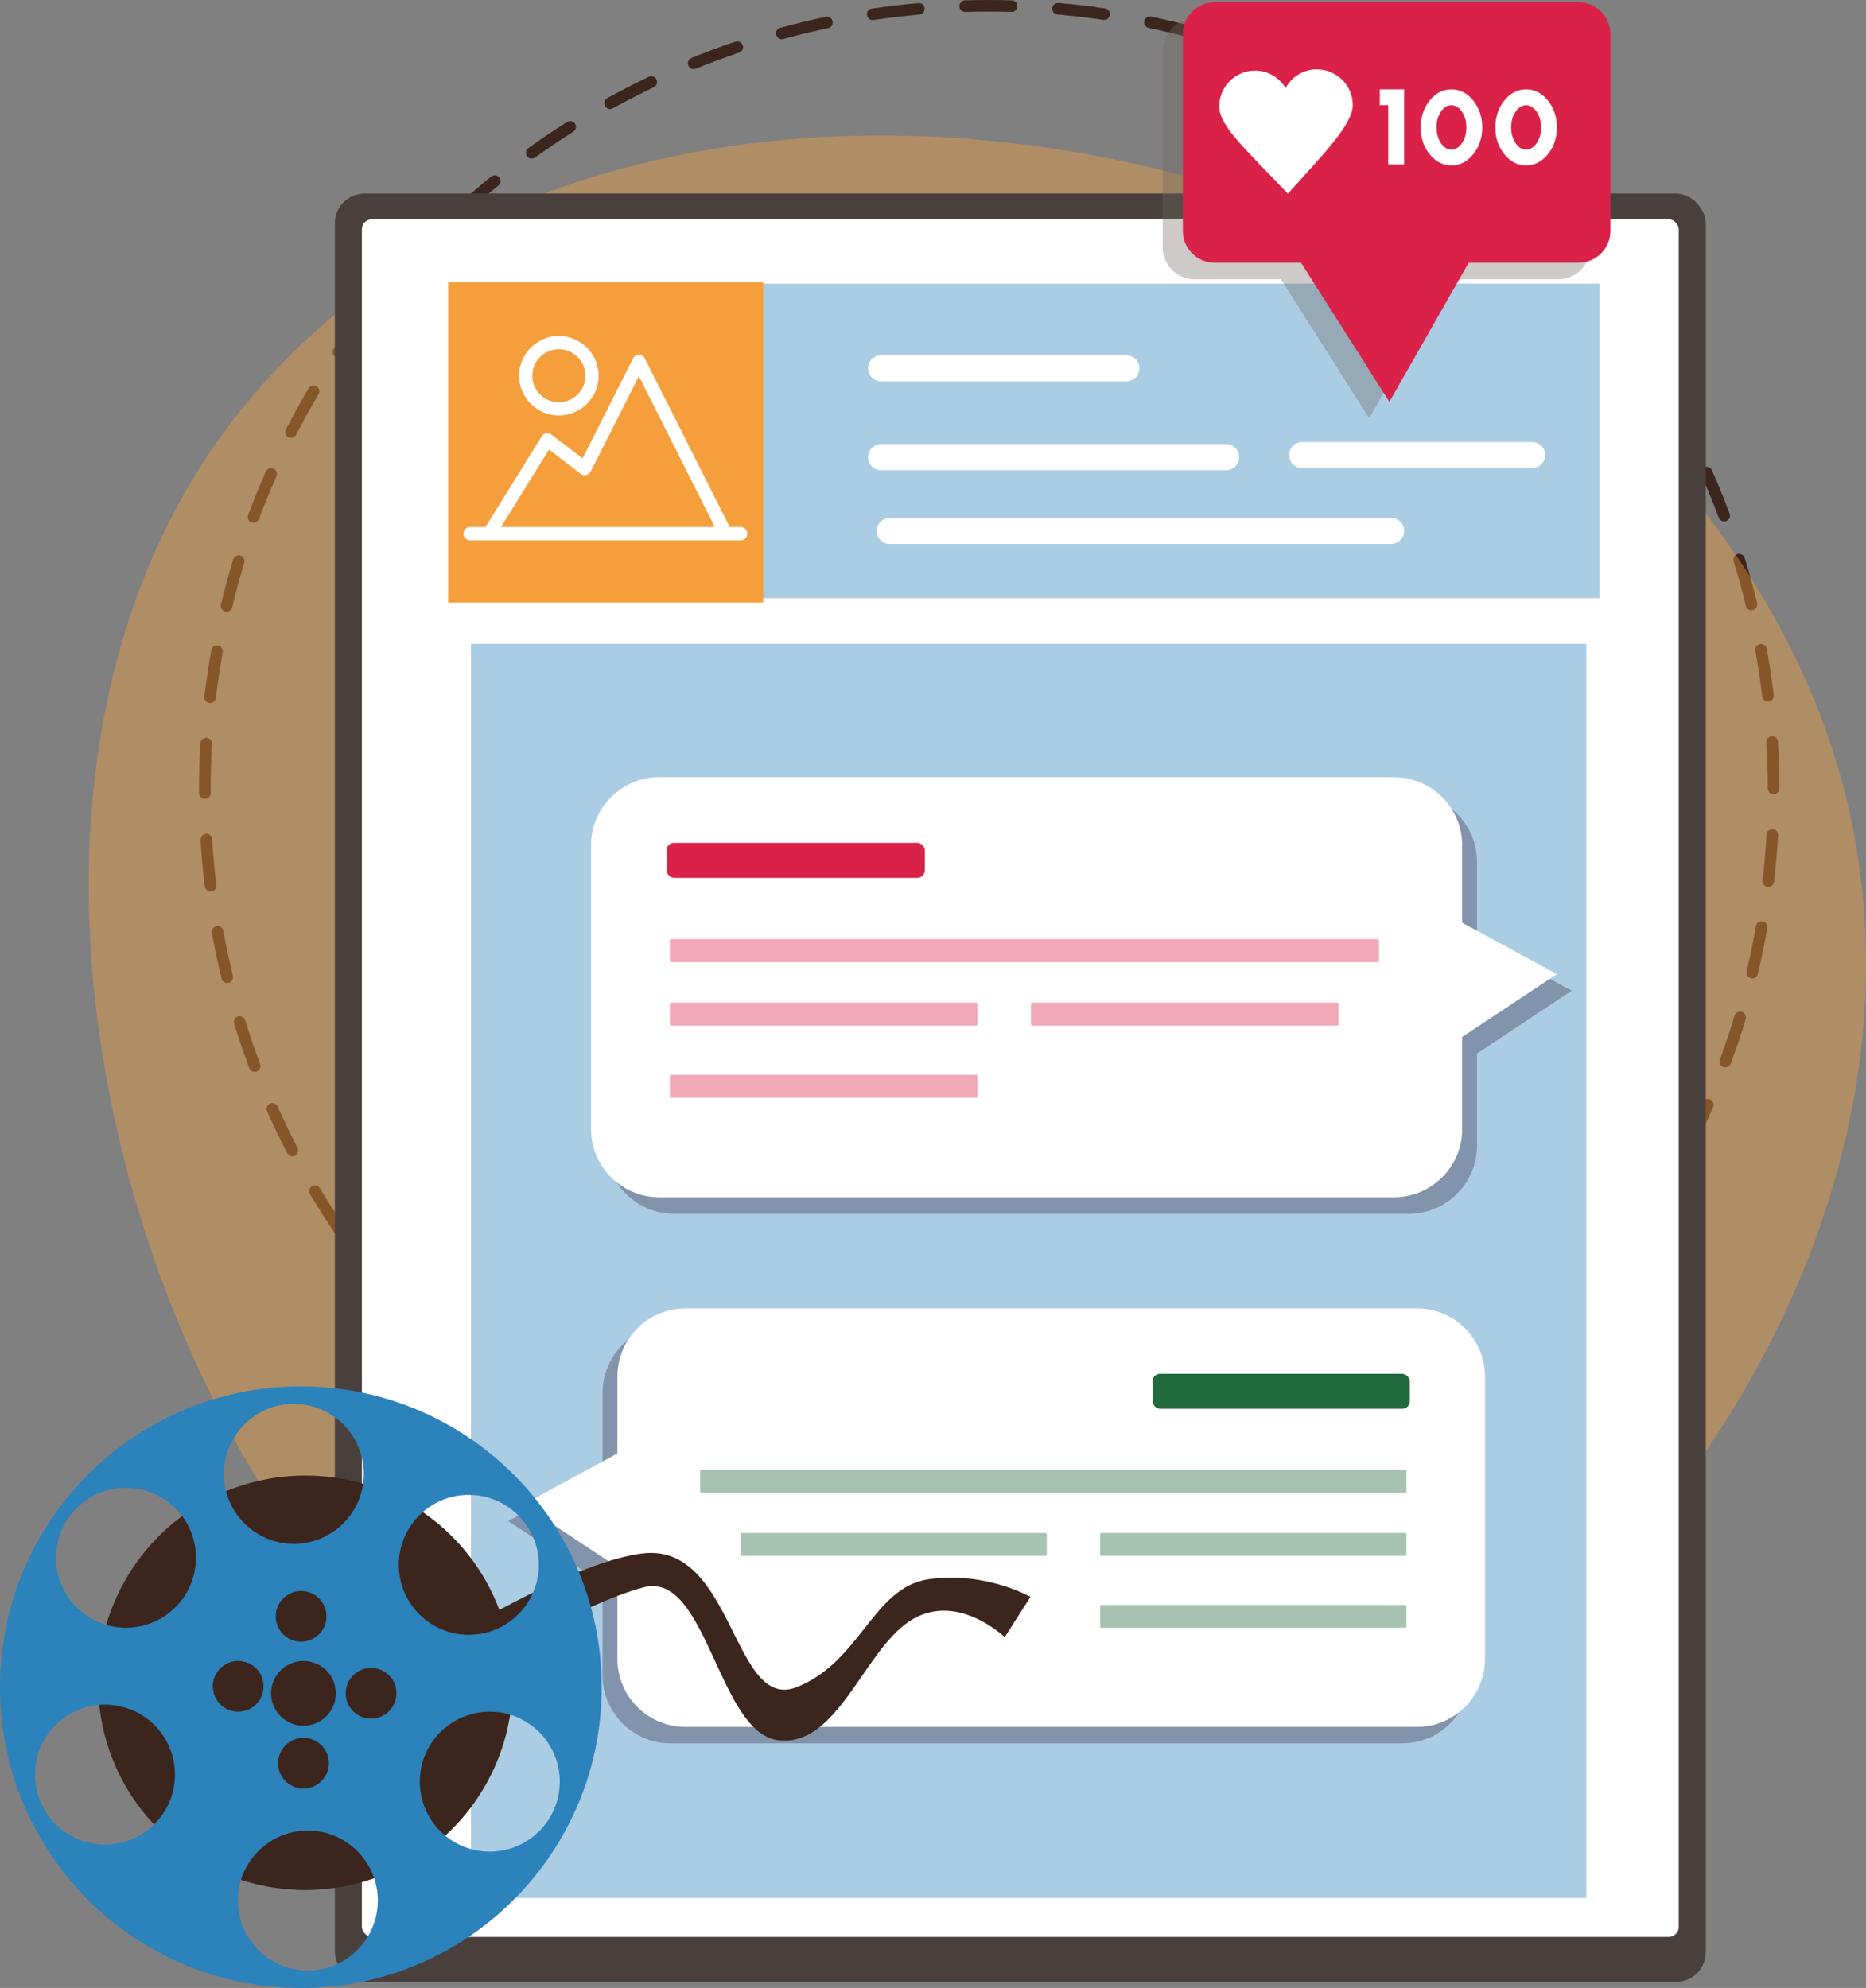 <?xml version="1.0" encoding="UTF-8"?><svg id="Layer_2" xmlns="http://www.w3.org/2000/svg" viewBox="0 0 306.65 326.76"><rect x="0" y="0" width="306.65" height="326.76" fill="#808080" stroke="none"/><defs><style>.cls-1{fill:#f49f3b;}.cls-2{fill:#fff;}.cls-3,.cls-4{fill:#216a3c;}.cls-5{fill:#706664;}.cls-6{fill:#49403e;}.cls-7{opacity:.35;}.cls-8{fill:#da2249;}.cls-9,.cls-4{opacity:.4;}.cls-10{fill:#3c251d;}.cls-11{fill:#2c82bb;}.cls-12{fill:#3b3348;}.cls-13{opacity:.37;}</style></defs><g id="Layer_1-2"><g><path class="cls-10" d="M159.08,259.67c-2.55-.07-5.13-.21-7.67-.42-.52-.04-.91-.51-.87-1.03,.04-.52,.52-.94,1.03-.87,2.51,.21,5.06,.35,7.57,.42,.52,.01,.94,.45,.93,.98-.01,.52-.44,.93-.95,.93h-.03Zm6.71-.95c-.01-.53,.4-.97,.92-.98,2.51-.07,5.06-.23,7.56-.46,.52-.06,.98,.33,1.03,.86,.05,.52-.34,.98-.86,1.03-2.55,.23-5.13,.39-7.68,.47h-.03c-.51,0-.94-.41-.95-.92Zm-22.04-.36c-2.47-.36-5.02-.81-7.57-1.32-.52-.1-.85-.61-.74-1.12,.11-.51,.62-.83,1.12-.74,2.52,.51,5.03,.95,7.47,1.31,.52,.07,.88,.56,.8,1.08-.07,.47-.48,.81-.94,.81-.04,0-.09,0-.14-.01Zm37.25-.91c-.08-.52,.28-1,.8-1.08,2.44-.36,4.95-.82,7.45-1.35,.54-.12,1.02,.22,1.13,.73,.11,.51-.22,1.02-.73,1.13-2.54,.54-5.09,1-7.56,1.37-.05,0-.1,.01-.14,.01-.46,0-.87-.34-.94-.81Zm-52.3-2.19c-2.46-.66-4.94-1.41-7.36-2.22-.5-.17-.77-.71-.6-1.2,.17-.5,.7-.77,1.2-.6,2.39,.8,4.83,1.53,7.26,2.19,.51,.14,.81,.66,.67,1.17-.12,.42-.5,.7-.92,.7-.08,0-.16-.01-.25-.03Zm67.26-.87c-.14-.51,.16-1.03,.67-1.17,2.4-.66,4.84-1.41,7.24-2.23,.51-.18,1.04,.1,1.21,.59,.17,.5-.1,1.04-.59,1.21-2.44,.83-4.92,1.59-7.35,2.26-.09,.02-.17,.03-.25,.03-.42,0-.8-.28-.92-.7Zm-81.85-4.01c-2.37-.95-4.74-1.99-7.06-3.08-.48-.23-.68-.79-.46-1.27,.23-.48,.8-.67,1.27-.46,2.28,1.08,4.63,2.1,6.96,3.04,.49,.19,.72,.75,.52,1.24-.15,.37-.51,.59-.88,.59-.12,0-.24-.02-.36-.07Zm96.33-.8c-.2-.49,.03-1.04,.52-1.24,2.31-.94,4.64-1.98,6.91-3.07,.47-.23,1.04-.03,1.27,.45,.23,.47,.03,1.04-.45,1.27-2.31,1.11-4.67,2.16-7.02,3.12-.12,.05-.24,.07-.36,.07-.38,0-.73-.22-.88-.59Zm-110.25-5.79c-2.21-1.21-4.44-2.52-6.64-3.9-.45-.28-.58-.87-.3-1.31,.28-.45,.87-.57,1.31-.3,2.16,1.36,4.36,2.65,6.54,3.85,.46,.25,.63,.83,.38,1.29-.17,.32-.5,.49-.83,.49-.16,0-.31-.04-.46-.12Zm124.04-.72c-.25-.46-.09-1.04,.37-1.29,2.18-1.21,4.37-2.51,6.51-3.87,.43-.28,1.03-.15,1.31,.29,.28,.44,.15,1.03-.29,1.31-2.16,1.38-4.38,2.7-6.6,3.93-.14,.08-.3,.12-.46,.12-.33,0-.66-.18-.83-.49Zm-137.07-7.47c-2.06-1.47-4.12-3.04-6.13-4.65-.41-.33-.47-.93-.14-1.34,.32-.4,.91-.47,1.34-.14,1.97,1.59,4.01,3.13,6.04,4.58,.43,.3,.52,.9,.22,1.33-.19,.26-.48,.4-.77,.4-.19,0-.39-.06-.55-.18Zm150-.61c-.3-.43-.21-1.02,.22-1.33,2.04-1.47,4.06-3.02,6.01-4.61,.41-.33,1.01-.27,1.34,.13,.33,.41,.27,1.01-.13,1.34-1.98,1.61-4.03,3.19-6.1,4.69-.17,.12-.36,.18-.56,.18-.29,0-.59-.14-.77-.39Zm-161.97-9.05c-1.88-1.71-3.74-3.5-5.54-5.34-.37-.38-.36-.98,.01-1.34,.38-.36,.98-.36,1.34,.01,1.77,1.81,3.6,3.58,5.45,5.26,.39,.35,.42,.95,.06,1.34-.19,.21-.44,.31-.7,.31-.23,0-.46-.08-.64-.25Zm173.88-.51c-.36-.39-.33-.99,.06-1.34,1.88-1.74,3.71-3.51,5.42-5.29,.36-.38,.96-.39,1.34-.02,.38,.36,.39,.97,.02,1.34-1.74,1.81-3.59,3.61-5.51,5.37-.18,.17-.41,.25-.64,.25-.26,0-.51-.1-.7-.31Zm-184.62-10.49c-1.69-1.95-3.33-3.95-4.87-5.95-.32-.42-.24-1.01,.17-1.33,.42-.32,1.02-.25,1.33,.17,1.51,1.97,3.12,3.94,4.79,5.86,.35,.4,.3,1-.09,1.34-.18,.16-.4,.23-.62,.23-.26,0-.53-.11-.72-.33Zm195.31-.41c-.4-.34-.44-.94-.1-1.34,1.64-1.91,3.24-3.89,4.76-5.89,.32-.42,.92-.49,1.33-.18,.42,.32,.5,.91,.18,1.33-1.55,2.03-3.17,4.05-4.84,5.98-.19,.22-.45,.33-.72,.33-.22,0-.44-.07-.62-.23Zm-204.69-11.77c-1.43-2.11-2.82-4.29-4.13-6.48-.27-.45-.12-1.03,.33-1.3,.45-.27,1.04-.13,1.3,.33,1.29,2.16,2.66,4.31,4.07,6.39,.29,.43,.18,1.03-.25,1.32-.16,.11-.35,.16-.54,.16-.3,0-.6-.14-.79-.42Zm214.03-.31c-.43-.29-.55-.88-.26-1.32,1.42-2.11,2.78-4.27,4.04-6.42,.27-.45,.85-.6,1.3-.34,.45,.27,.6,.85,.34,1.3-1.29,2.17-2.66,4.37-4.1,6.51-.19,.27-.49,.42-.79,.42-.18,0-.37-.05-.53-.16Zm-221.89-12.88c-1.17-2.25-2.29-4.58-3.33-6.92-.21-.48,0-1.04,.48-1.26,.48-.21,1.04,0,1.26,.48,1.03,2.3,2.13,4.6,3.28,6.81,.24,.47,.06,1.04-.4,1.28-.14,.07-.29,.11-.44,.11-.34,0-.68-.19-.84-.51Zm229.74-.23c-.47-.24-.65-.81-.41-1.28,1.14-2.23,2.24-4.53,3.25-6.85,.21-.48,.76-.7,1.25-.49,.48,.21,.7,.77,.49,1.25-1.03,2.36-2.14,4.7-3.3,6.96-.17,.33-.5,.52-.85,.52-.14,0-.29-.03-.43-.1Zm-235.99-13.8c-.9-2.4-1.74-4.85-2.49-7.27-.15-.51,.13-1.04,.63-1.19,.52-.14,1.04,.13,1.19,.63,.74,2.4,1.56,4.81,2.45,7.17,.18,.49-.07,1.04-.56,1.23-.11,.04-.22,.06-.33,.06-.39,0-.75-.23-.89-.62Zm242.24-.16c-.49-.18-.75-.73-.56-1.22,.88-2.41,1.69-4.83,2.41-7.2,.14-.5,.67-.8,1.19-.64,.5,.15,.79,.68,.64,1.19-.72,2.4-1.55,4.86-2.45,7.3-.14,.39-.51,.62-.89,.62-.11,0-.22-.02-.33-.06Zm-246.78-14.53c-.6-2.47-1.14-5-1.61-7.52-.09-.52,.25-1.01,.77-1.11,.5-.1,1.01,.25,1.11,.77,.46,2.49,.99,4.98,1.58,7.41,.12,.51-.19,1.03-.7,1.15-.08,.02-.15,.03-.23,.03-.43,0-.82-.29-.93-.72Zm251.32-.06c-.51-.12-.83-.64-.71-1.14,.58-2.45,1.1-4.95,1.53-7.42,.09-.52,.55-.89,1.1-.77,.52,.09,.87,.58,.77,1.1-.44,2.51-.96,5.05-1.56,7.53-.1,.44-.49,.73-.93,.73-.07,0-.14,0-.22-.03Zm-254.08-15.07c-.31-2.54-.55-5.12-.7-7.66-.03-.52,.36-.98,.89-1.01,.49-.11,.98,.36,1.01,.89,.16,2.5,.39,5.05,.69,7.55,.06,.52-.31,1-.83,1.06-.04,0-.08,0-.12,0-.48,0-.88-.35-.94-.84Zm256.84,.06c-.52-.06-.9-.53-.84-1.05,.29-2.52,.5-5.06,.64-7.55,.03-.51,.45-.9,.95-.9h.05c.53,.03,.93,.48,.9,1-.14,2.53-.36,5.1-.66,7.66-.06,.49-.46,.84-.94,.84-.03,0-.07,0-.11,0Zm-257.8-15.41v-.51c0-2.55,.07-5.13,.22-7.69,.03-.52,.46-.88,1.01-.9,.52,.03,.93,.48,.9,1.01-.14,2.51-.22,5.06-.22,7.55v.54c0,.52-.42,.95-.95,.95s-.95-.43-.95-.95Zm257.81-.77c0-2.53-.08-5.08-.23-7.58-.03-.52,.37-.97,.9-1.01,.51,.01,.97,.37,1.01,.9,.15,2.53,.23,5.12,.23,7.69,0,.52-.42,.95-.95,.95h0c-.52,0-.95-.42-.95-.95ZM34.42,115.56c-.52-.06-.9-.54-.83-1.06,.3-2.57,.68-5.13,1.13-7.61,.09-.52,.61-.88,1.1-.77,.52,.09,.86,.59,.77,1.1-.43,2.44-.81,4.96-1.11,7.5-.06,.48-.47,.84-.94,.84-.04,0-.07,0-.11,0Zm255.17-1.09c-.29-2.47-.67-4.99-1.12-7.49-.09-.52,.25-1.01,.77-1.1,.52-.11,1.01,.25,1.1,.77,.46,2.53,.84,5.09,1.14,7.61,.06,.52-.31,1-.83,1.06-.04,0-.07,0-.11,0-.48,0-.89-.36-.94-.84Zm-252.59-13.95c-.51-.12-.82-.64-.7-1.15,.6-2.5,1.28-4.99,2.02-7.42,.16-.5,.68-.77,1.19-.63,.5,.15,.78,.69,.63,1.19-.73,2.39-1.4,4.84-1.99,7.31-.1,.43-.49,.73-.93,.73-.07,0-.15,0-.22-.03Zm249.9-.95c-.59-2.42-1.26-4.88-2.01-7.31-.15-.5,.13-1.03,.63-1.19,.49-.13,1.03,.13,1.19,.63,.75,2.47,1.44,4.96,2.04,7.42,.12,.51-.19,1.02-.7,1.15-.07,.02-.15,.03-.22,.03-.43,0-.82-.29-.93-.73Zm-245.56-13.69c-.49-.18-.74-.73-.56-1.22,.9-2.41,1.87-4.81,2.9-7.14,.21-.49,.79-.7,1.25-.49,.48,.21,.7,.77,.49,1.25-1.01,2.29-1.97,4.66-2.85,7.03-.14,.38-.51,.62-.89,.62-.11,0-.22-.02-.33-.06Zm241.11-.79c-.88-2.36-1.84-4.71-2.85-7-.21-.48,0-1.04,.48-1.26,.48-.22,1.04,0,1.26,.48,1.03,2.33,2,4.72,2.9,7.11,.18,.49-.07,1.04-.56,1.23-.11,.04-.22,.06-.33,.06-.39,0-.75-.23-.89-.62Zm-235.05-13.24c-.47-.24-.65-.81-.41-1.28,1.18-2.29,2.43-4.56,3.73-6.74,.27-.45,.86-.6,1.3-.33,.45,.27,.6,.85,.33,1.3-1.27,2.15-2.51,4.38-3.67,6.64-.17,.33-.5,.52-.85,.52-.15,0-.3-.03-.43-.1Zm228.92-.59c-1.14-2.21-2.37-4.44-3.66-6.62-.27-.45-.12-1.04,.33-1.3,.45-.27,1.04-.12,1.3,.33,1.32,2.21,2.57,4.48,3.72,6.72,.24,.47,.06,1.04-.41,1.28-.14,.07-.29,.1-.43,.1-.35,0-.68-.19-.85-.52ZM55.09,58.63c-.43-.29-.55-.88-.26-1.32,1.44-2.13,2.95-4.24,4.49-6.25,.32-.41,.91-.5,1.33-.17,.42,.32,.49,.91,.17,1.33-1.52,1.98-3.01,4.06-4.42,6.16-.18,.27-.48,.42-.79,.42-.18,0-.37-.05-.53-.16Zm213.51-.39c-1.4-2.08-2.89-4.14-4.43-6.15-.32-.42-.24-1.01,.17-1.33,.42-.32,1.01-.24,1.33,.17,1.56,2.03,3.07,4.13,4.5,6.23,.29,.44,.18,1.03-.25,1.32-.16,.11-.35,.16-.54,.16-.3,0-.6-.14-.79-.42Zm-204.33-11.81c-.4-.35-.44-.94-.1-1.34,1.67-1.93,3.41-3.84,5.19-5.67,.36-.38,.96-.39,1.34-.02,.38,.37,.39,.97,.02,1.34-1.75,1.81-3.47,3.69-5.12,5.59-.19,.22-.45,.33-.72,.33-.22,0-.44-.07-.62-.23Zm195.11-.22c-1.65-1.91-3.38-3.79-5.12-5.58-.37-.38-.36-.98,.01-1.34,.38-.37,.98-.35,1.34,.01,1.77,1.82,3.52,3.73,5.2,5.67,.34,.39,.3,1-.1,1.34-.18,.15-.4,.23-.62,.23-.27,0-.53-.11-.72-.33Zm-184.56-10.82c-.35-.39-.33-.99,.06-1.34,1.89-1.72,3.85-3.41,5.82-5.02,.41-.32,1.01-.27,1.34,.14,.33,.41,.27,1.01-.14,1.34-1.95,1.58-3.88,3.25-5.74,4.95-.18,.17-.41,.25-.64,.25-.26,0-.51-.1-.7-.31Zm173.99-.05c-1.85-1.69-3.78-3.35-5.74-4.94-.41-.33-.47-.93-.14-1.34,.34-.41,.94-.47,1.34-.14,2,1.62,3.96,3.31,5.83,5.02,.39,.35,.41,.95,.06,1.34-.19,.2-.45,.31-.7,.31-.23,0-.46-.08-.64-.25ZM86.6,25.68c-.3-.42-.21-1.02,.22-1.33,2.05-1.47,4.19-2.92,6.37-4.3,.44-.28,1.03-.15,1.31,.29,.28,.44,.15,1.03-.29,1.31-2.15,1.36-4.26,2.79-6.28,4.24-.17,.12-.36,.18-.55,.18-.29,0-.59-.14-.77-.4Zm150.44,.12c-2.05-1.47-4.16-2.89-6.29-4.23-.45-.28-.58-.87-.3-1.31,.28-.45,.87-.57,1.31-.3,2.16,1.36,4.31,2.81,6.39,4.3,.43,.3,.52,.9,.22,1.33-.19,.26-.48,.4-.77,.4-.19,0-.39-.06-.55-.18ZM99.42,17.43c-.25-.46-.09-1.04,.37-1.29,2.22-1.23,4.52-2.41,6.83-3.52,.47-.22,1.04-.03,1.27,.45,.23,.47,.03,1.04-.45,1.27-2.28,1.09-4.54,2.26-6.73,3.46-.14,.08-.3,.12-.46,.12-.33,0-.66-.18-.83-.49Zm124.79,.28c-2.18-1.2-4.45-2.37-6.75-3.46-.48-.22-.68-.79-.45-1.27,.23-.47,.78-.67,1.27-.45,2.33,1.11,4.64,2.29,6.85,3.51,.46,.25,.62,.83,.37,1.29-.17,.32-.5,.49-.83,.49-.16,0-.31-.04-.46-.12Zm-111.09-6.95c-.2-.49,.04-1.04,.52-1.24,2.39-.97,4.81-1.87,7.21-2.68,.48-.17,1.04,.1,1.21,.6,.17,.5-.1,1.04-.6,1.21-2.36,.8-4.75,1.69-7.1,2.64-.12,.05-.24,.07-.36,.07-.38,0-.73-.22-.88-.59Zm97.38,.43c-2.33-.94-4.72-1.83-7.12-2.64-.5-.17-.77-.71-.6-1.2,.17-.5,.7-.77,1.21-.6,2.43,.82,4.86,1.72,7.22,2.68,.49,.2,.72,.75,.52,1.24-.15,.37-.51,.59-.88,.59-.12,0-.24-.02-.36-.07ZM127.55,5.75c-.14-.51,.16-1.03,.67-1.17,2.45-.67,4.96-1.28,7.48-1.81,.52-.11,1.02,.22,1.13,.73,.11,.51-.22,1.02-.73,1.13-2.48,.52-4.95,1.12-7.36,1.78-.09,.02-.17,.03-.25,.03-.42,0-.8-.28-.92-.7Zm68.6,.61c-2.44-.66-4.92-1.26-7.37-1.77-.52-.11-.84-.61-.74-1.12,.11-.51,.61-.86,1.13-.74,2.49,.52,5,1.12,7.48,1.79,.51,.14,.81,.66,.67,1.17-.12,.42-.5,.7-.92,.7-.08,0-.17-.01-.25-.03Zm-53.68-3.86c-.08-.52,.28-1.01,.8-1.08,2.52-.38,5.09-.68,7.64-.91,.64-.04,.99,.34,1.03,.86,.05,.52-.34,.98-.86,1.03-2.51,.22-5.04,.52-7.52,.89-.05,0-.1,.01-.14,.01-.46,0-.87-.34-.94-.81Zm38.85,.77c-2.47-.37-5-.66-7.53-.88-.52-.04-.91-.51-.87-1.03,.05-.52,.51-.89,1.03-.87,2.56,.22,5.13,.52,7.64,.89,.52,.08,.88,.56,.8,1.08-.07,.47-.48,.81-.94,.81-.04,0-.09,0-.14,0Zm-23.66-2.23c-.01-.52,.4-.96,.92-.98,2.55-.07,5.14-.08,7.69,0,.53,.01,.94,.45,.93,.98-.01,.51-.44,.92-.95,.92h-.03c-2.51-.07-5.06-.07-7.58,0h-.03c-.51,0-.94-.41-.95-.92Z"/><g class="cls-9"><path class="cls-1" d="M147.32,310.9c-40.37-2.46-77.76-27.18-100.53-60.73C12.51,199.68-1.13,117.75,39.84,67.1,79.51,18.07,152.14,13.46,208.28,33.16c39.43,13.84,74.04,43.34,89.91,82,37.06,90.33-53.98,198.61-147.41,195.89-1.16-.03-2.31-.09-3.46-.16Z"/></g><g><rect class="cls-6" x="55.03" y="31.81" width="225.29" height="293.95" rx="4.88" ry="4.88"/><rect class="cls-2" x="59.47" y="36.03" width="216.41" height="282.34" rx="1.67" ry="1.67"/></g><g class="cls-9"><rect class="cls-11" x="73.82" y="46.62" width="189.02" height="51.71"/></g><g class="cls-9"><rect class="cls-11" x="77.39" y="105.83" width="183.32" height="206.14"/></g><rect class="cls-1" x="73.65" y="46.39" width="51.78" height="52.66"/><g><path class="cls-2" d="M121.69,86.63h-1.91c-.02-.1,.03-.21-.02-.31l-13.79-27.4c-.19-.37-.56-.6-.97-.6s-.79,.23-.97,.6l-8.29,16.43-5.13-3.92c-.24-.19-.56-.26-.86-.21-.3,.06-.57,.24-.73,.5l-9.23,14.91h-2.54c-.6,0-1.09,.49-1.09,1.09s.49,1.09,1.09,1.09h44.47c.6,0,1.09-.49,1.09-1.09s-.49-1.09-1.09-1.09Zm-31.47-12.74l5.21,3.99c.26,.2,.59,.27,.91,.2,.31-.07,.58-.28,.73-.57l7.92-15.68,12.48,24.8h-35.14l7.89-12.74Z"/><path class="cls-2" d="M91.84,68.29c3.6,0,6.53-2.93,6.53-6.53s-2.93-6.53-6.53-6.53-6.53,2.93-6.53,6.53,2.93,6.53,6.53,6.53Zm0-10.89c2.4,0,4.36,1.95,4.36,4.36s-1.95,4.36-4.36,4.36-4.36-1.95-4.36-4.36,1.95-4.36,4.36-4.36Z"/></g><g><g class="cls-7"><path class="cls-5" d="M256.1,3.08h-59.79c-2.89,0-5.24,2.34-5.24,5.24V40.66c0,2.89,2.34,5.24,5.24,5.24h14.19l14.51,22.86,13.03-22.86h18.06c2.89,0,5.24-2.34,5.24-5.24V8.32c0-2.89-2.34-5.24-5.24-5.24Z"/></g><path class="cls-8" d="M259.41,.37h-59.79c-2.89,0-5.24,2.34-5.24,5.24V37.95c0,2.89,2.34,5.24,5.24,5.24h14.19l14.51,22.86,13.03-22.86h18.06c2.89,0,5.24-2.34,5.24-5.24V5.61c0-2.89-2.34-5.24-5.24-5.24Z"/><path class="cls-2" d="M216.29,11.4c-2.18,.05-4.04,1.29-5.02,3.07-1.05-1.74-2.96-2.91-5.14-2.86-3.25,.07-5.83,2.76-5.76,6.01,.07,3.25,4.91,7.46,11.27,14.22,5.75-6.41,10.74-11.42,10.67-14.67-.07-3.25-2.76-5.83-6.01-5.76Z"/><g><path class="cls-2" d="M230.75,27.03h-2.62v-9.74h-1.38v-2.6h4v12.35Z"/><path class="cls-2" d="M234.92,25.32c-.97-1.22-1.45-2.68-1.45-4.37s.48-3.16,1.45-4.39c.99-1.24,2.19-1.87,3.6-1.87s2.62,.62,3.61,1.87c.97,1.23,1.45,2.69,1.45,4.39s-.48,3.15-1.45,4.37c-.99,1.24-2.2,1.87-3.61,1.87s-2.61-.62-3.6-1.87Zm1.91-7.01c-.51,.72-.76,1.6-.76,2.64s.25,1.9,.76,2.63c.48,.67,1.04,1.01,1.69,1.01s1.22-.34,1.7-1.01c.51-.72,.76-1.6,.76-2.63s-.26-1.92-.76-2.64c-.48-.67-1.05-1.01-1.7-1.01s-1.21,.33-1.69,1.01Z"/><path class="cls-2" d="M247.19,25.32c-.97-1.22-1.45-2.68-1.45-4.37s.48-3.16,1.45-4.39c.99-1.24,2.19-1.87,3.6-1.87s2.62,.62,3.61,1.87c.97,1.23,1.45,2.69,1.45,4.39s-.48,3.15-1.45,4.37c-.99,1.24-2.2,1.87-3.61,1.87s-2.61-.62-3.6-1.87Zm1.91-7.01c-.51,.72-.76,1.6-.76,2.64s.25,1.9,.76,2.63c.48,.67,1.04,1.01,1.69,1.01s1.22-.34,1.7-1.01c.51-.72,.76-1.6,.76-2.63s-.26-1.92-.76-2.64c-.48-.67-1.05-1.01-1.7-1.01s-1.21,.33-1.69,1.01Z"/></g></g><path class="cls-2" d="M185.1,62.67h-40.3c-1.18,0-2.14-.96-2.14-2.14s.96-2.14,2.14-2.14h40.3c1.18,0,2.14,.96,2.14,2.14s-.96,2.14-2.14,2.14Z"/><path class="cls-2" d="M201.5,77.29h-56.71c-1.18,0-2.14-.96-2.14-2.14s.96-2.14,2.14-2.14h56.71c1.18,0,2.14,.96,2.14,2.14s-.96,2.14-2.14,2.14Z"/><path class="cls-2" d="M251.79,76.94h-37.8c-1.18,0-2.14-.96-2.14-2.14s.96-2.14,2.14-2.14h37.8c1.18,0,2.14,.96,2.14,2.14s-.96,2.14-2.14,2.14Z"/><path class="cls-2" d="M228.61,89.42h-82.39c-1.18,0-2.14-.96-2.14-2.14s.96-2.14,2.14-2.14h82.39c1.18,0,2.14,.96,2.14,2.14s-.96,2.14-2.14,2.14Z"/><g><g class="cls-13"><path class="cls-12" d="M110.81,130.47h120.69c6.2,0,11.23,5.03,11.23,11.23v12.69l15.56,8.45-15.56,10.32v15.13c0,6.2-5.03,11.23-11.23,11.23H110.81c-6.2,0-11.24-5.03-11.24-11.23v-46.6c0-6.2,5.03-11.23,11.24-11.23Z"/></g><path class="cls-2" d="M108.37,127.75h120.69c6.2,0,11.23,5.03,11.23,11.23v12.69l15.56,8.45-15.56,10.32v15.13c0,6.2-5.03,11.23-11.23,11.23H108.37c-6.2,0-11.24-5.03-11.24-11.23v-46.6c0-6.2,5.03-11.23,11.24-11.23Z"/><g><rect class="cls-8" x="109.54" y="138.54" width="42.44" height="5.75" rx="1.23" ry="1.23"/><g class="cls-9"><path class="cls-8" d="M110.27,164.8h50.16c.1,0,.19,.08,.19,.19v3.4c0,.1-.08,.19-.19,.19h-50.16c-.1,0-.19-.08-.19-.19v-3.4c0-.1,.08-.19,.19-.19Z"/></g><g class="cls-9"><path class="cls-8" d="M110.27,176.67h50.16c.1,0,.19,.08,.19,.19v3.4c0,.1-.08,.19-.19,.19h-50.16c-.1,0-.19-.08-.19-.19v-3.4c0-.1,.08-.19,.19-.19Z"/></g><g class="cls-9"><path class="cls-8" d="M169.62,164.8h50.16c.1,0,.19,.08,.19,.19v3.4c0,.1-.08,.19-.19,.19h-50.16c-.1,0-.19-.08-.19-.19v-3.4c0-.1,.08-.19,.19-.19Z"/></g><g class="cls-9"><path class="cls-8" d="M110.27,154.37h116.16c.1,0,.19,.08,.19,.19v3.4c0,.1-.08,.19-.19,.19H110.27c-.1,0-.19-.08-.19-.19v-3.4c0-.1,.08-.19,.19-.19Z"/></g></g></g><g><g class="cls-13"><path class="cls-12" d="M230.4,217.78H110.21c-6.18,0-11.19,5.01-11.19,11.19v12.64l-15.49,8.41,15.49,10.28v15.07c0,6.18,5.01,11.19,11.19,11.19h120.19c6.18,0,11.19-5.01,11.19-11.19v-46.4c0-6.18-5.01-11.19-11.19-11.19Z"/></g><path class="cls-2" d="M232.83,215.07H112.65c-6.18,0-11.19,5.01-11.19,11.19v12.64l-15.49,8.41,15.49,10.28v15.07c0,6.18,5.01,11.19,11.19,11.19h120.19c6.18,0,11.19-5.01,11.19-11.19v-46.4c0-6.18-5.01-11.19-11.19-11.19Z"/><g><rect class="cls-3" x="189.4" y="225.82" width="42.27" height="5.73" rx="1.23" ry="1.23"/><path class="cls-4" d="M180.99,251.97h49.95c.1,0,.19,.08,.19,.19v3.38c0,.1-.08,.19-.19,.19h-49.95c-.1,0-.19-.08-.19-.19v-3.38c0-.1,.08-.19,.19-.19Z" transform="translate(411.93 507.7) rotate(180)"/><rect class="cls-4" x="180.8" y="263.79" width="50.33" height="3.76" rx=".19" ry=".19" transform="translate(411.93 531.34) rotate(180)"/><path class="cls-4" d="M121.89,251.97h49.95c.1,0,.19,.08,.19,.19v3.38c0,.1-.08,.19-.19,.19h-49.95c-.1,0-.19-.08-.19-.19v-3.38c0-.1,.08-.19,.19-.19Z" transform="translate(293.72 507.7) rotate(180)"/><path class="cls-4" d="M115.26,241.58h115.68c.1,0,.19,.08,.19,.19v3.38c0,.1-.08,.19-.19,.19H115.26c-.1,0-.19-.08-.19-.19v-3.38c0-.1,.08-.19,.19-.19Z" transform="translate(346.2 486.92) rotate(180)"/></g></g><g><path class="cls-10" d="M60.85,277.57s29.64-20.37,44.72-22.23c15.08-1.85,14.82,26.2,25.4,21.96,10.58-4.23,12.44-16.41,21.7-17.73,9.26-1.32,16.67,2.91,16.67,2.91l-4.23,6.62s-7.94-7.67-15.61-2.65c-7.67,5.03-11.91,20.9-21.7,19.58-9.79-1.32-11.64-27.78-21.96-25.14-10.32,2.65-29.9,14.55-29.9,14.55l-15.08,2.12Z"/><circle class="cls-10" cx="50.16" cy="276.6" r="34.06" transform="translate(-43.66 11.61) rotate(-9.22)"/><path class="cls-11" d="M49.44,227.88c-27.3,0-49.44,22.13-49.44,49.44s22.13,49.44,49.44,49.44,49.44-22.13,49.44-49.44-22.13-49.44-49.44-49.44Zm-32.19,75.31c-6.35,0-11.5-5.15-11.5-11.5s5.15-11.5,11.5-11.5,11.5,5.15,11.5,11.5-5.15,11.5-11.5,11.5Zm3.45-35.64c-6.35,0-11.5-5.15-11.5-11.5s5.15-11.5,11.5-11.5,11.5,5.15,11.5,11.5-5.15,11.5-11.5,11.5Zm27.59-36.79c6.35,0,11.5,5.15,11.5,11.5s-5.15,11.5-11.5,11.5-11.5-5.15-11.5-11.5,5.15-11.5,11.5-11.5Zm2.3,93.13c-6.35,0-11.5-5.15-11.5-11.5s5.15-11.5,11.5-11.5,11.5,5.15,11.5,11.5-5.15,11.5-11.5,11.5Zm14.95-66.68c0-6.35,5.15-11.5,11.5-11.5s11.5,5.15,11.5,11.5-5.15,11.5-11.5,11.5-11.5-5.15-11.5-11.5Zm14.95,47.14c-6.35,0-11.5-5.15-11.5-11.5s5.15-11.5,11.5-11.5,11.5,5.15,11.5,11.5-5.15,11.5-11.5,11.5Z"/><path class="cls-10" d="M55.19,278.33c0-2.94-2.38-5.32-5.32-5.32s-5.32,2.38-5.32,5.32,2.38,5.32,5.32,5.32,5.32-2.38,5.32-5.32Z"/><path class="cls-10" d="M53.65,265.68c0-2.3-1.87-4.17-4.17-4.17s-4.17,1.87-4.17,4.17,1.87,4.17,4.17,4.17,4.17-1.87,4.17-4.17Z"/><path class="cls-10" d="M54.04,289.82c0-2.3-1.87-4.17-4.17-4.17s-4.17,1.87-4.17,4.17,1.87,4.17,4.17,4.17,4.17-1.87,4.17-4.17Z"/><path class="cls-10" d="M65.15,278.33c0-2.3-1.87-4.17-4.17-4.17s-4.17,1.87-4.17,4.17,1.87,4.17,4.17,4.17,4.17-1.87,4.17-4.17Z"/><path class="cls-10" d="M43.31,277.18c0-2.3-1.87-4.17-4.17-4.17s-4.17,1.87-4.17,4.17,1.87,4.17,4.17,4.17,4.17-1.87,4.17-4.17Z"/></g></g></g></svg>
